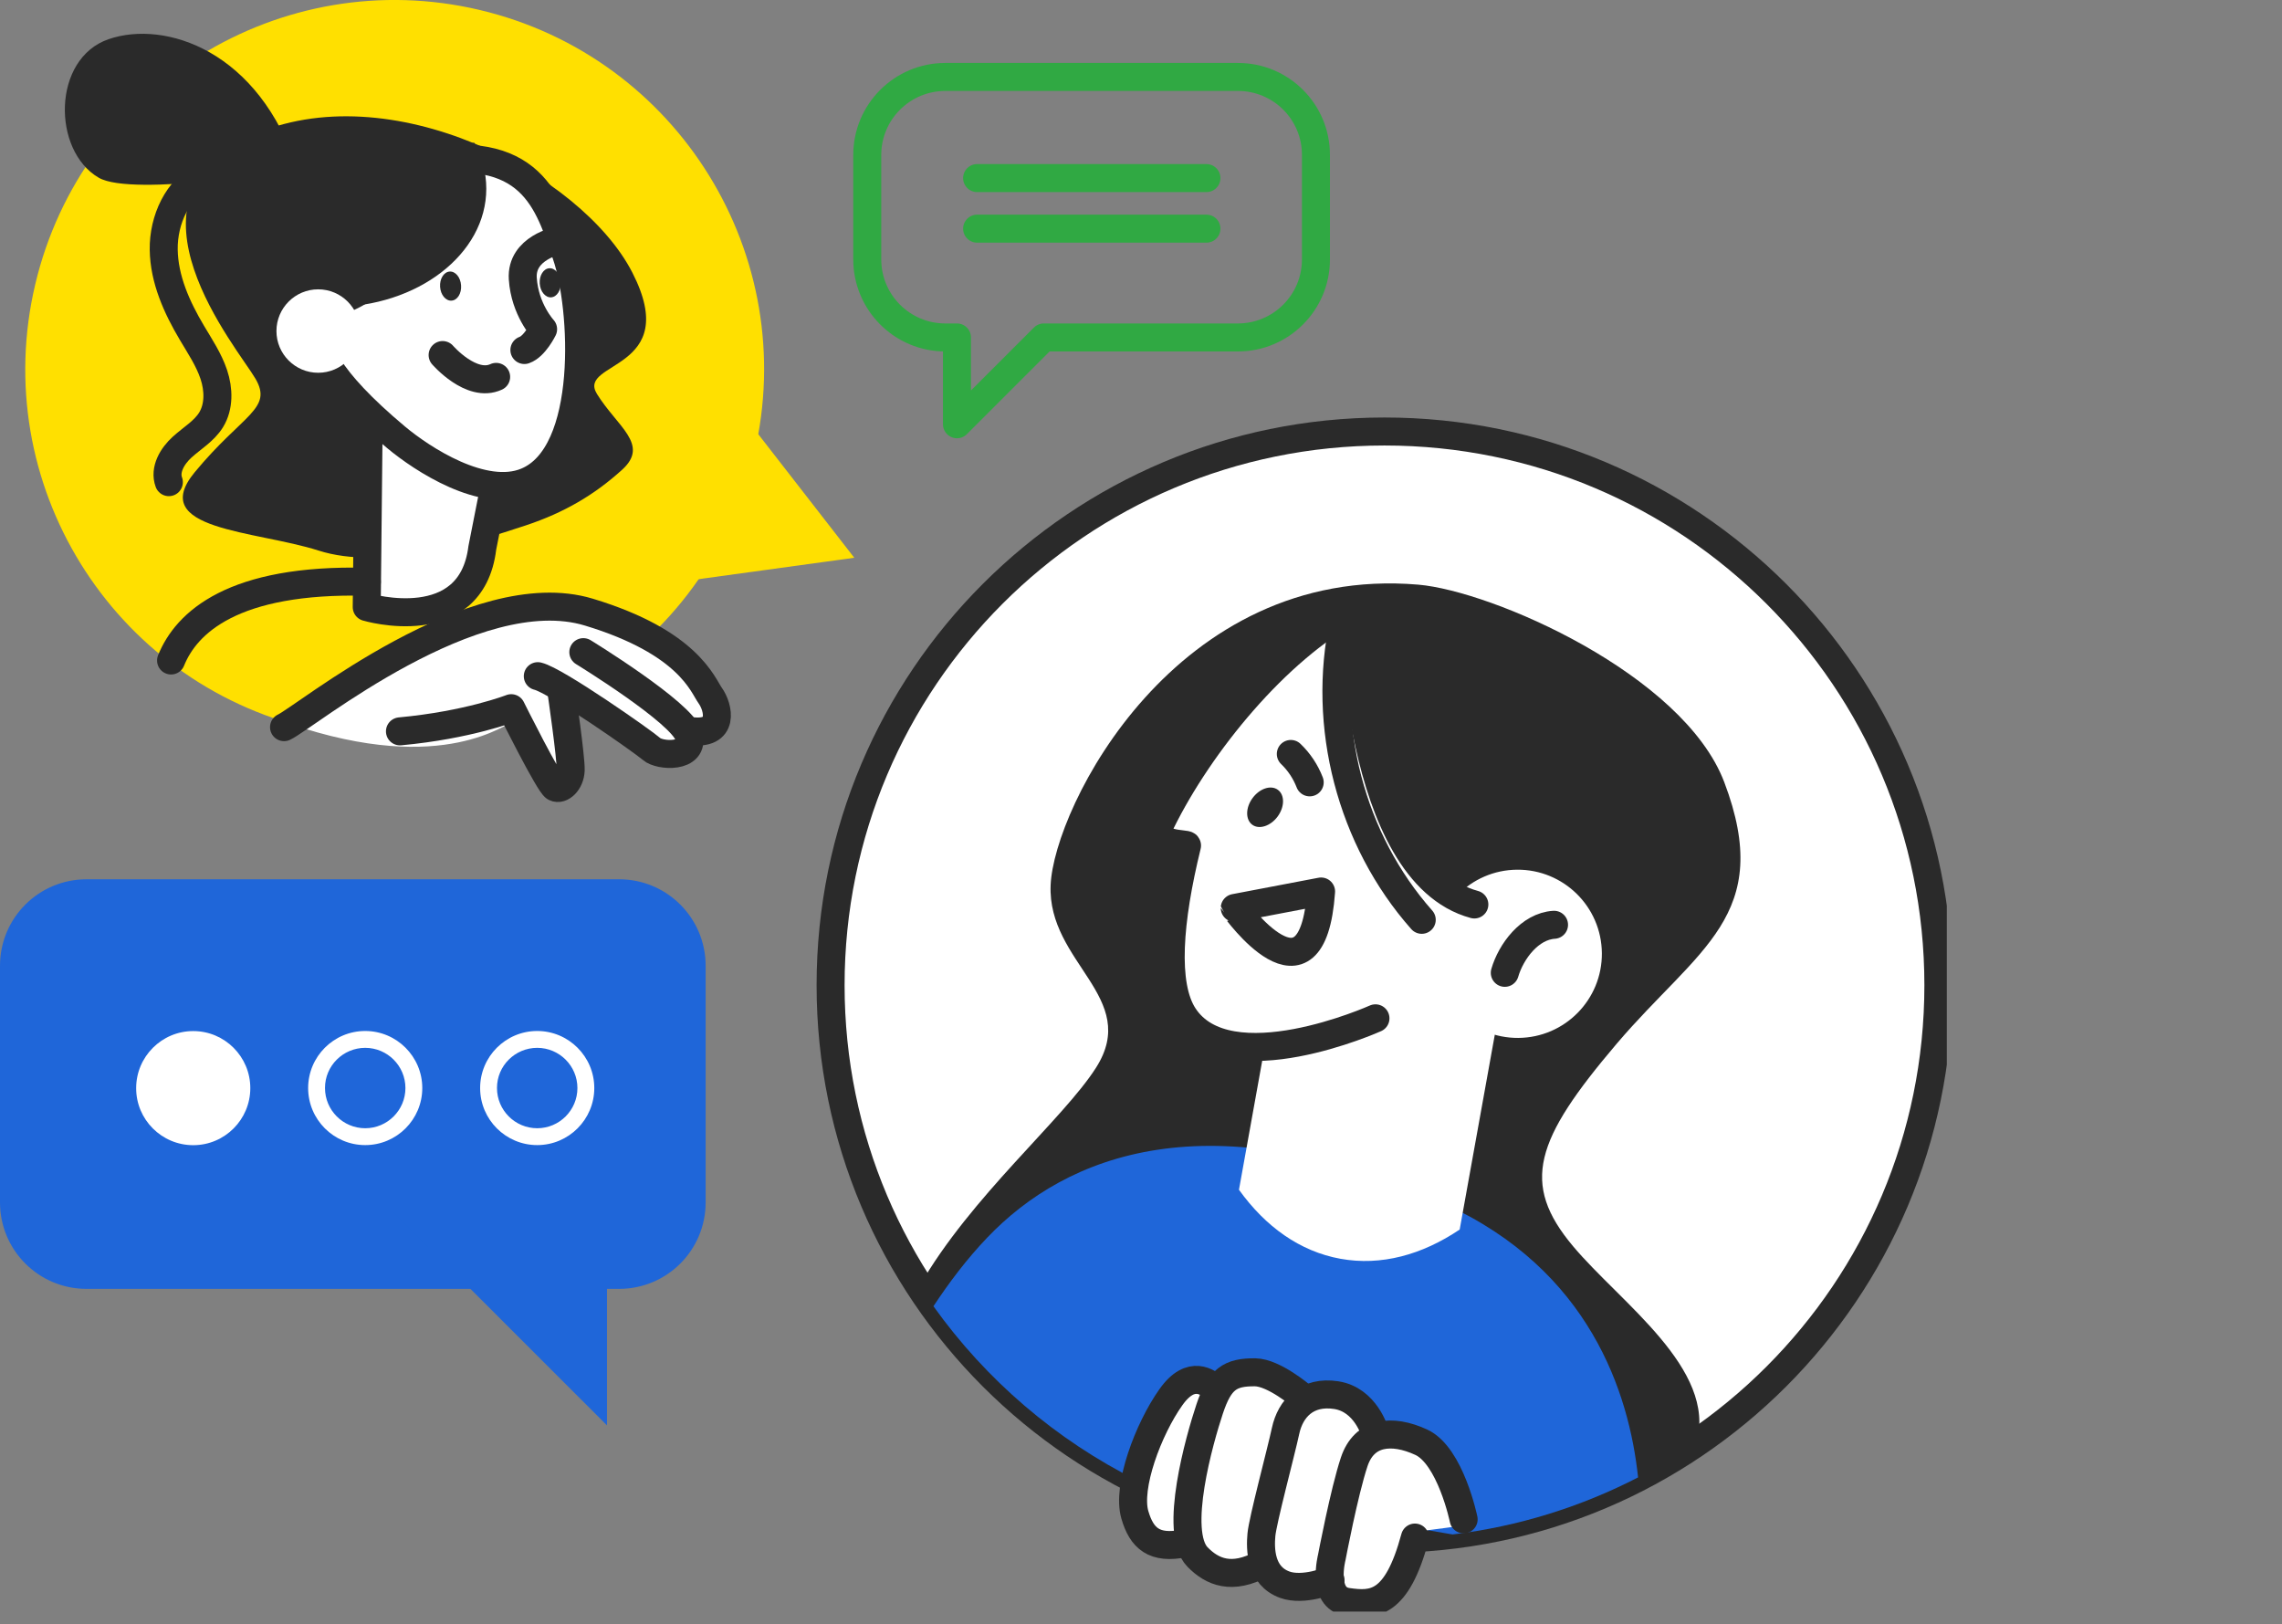 <svg width="163" height="116" viewBox="0 0 163 116" fill="none" xmlns="http://www.w3.org/2000/svg">
<rect x="0" y="0" width="163" height="116" fill="#808080" stroke="none"/>
<g clip-path="url(#clip0_2066_81)">
<path d="M98.892 109.914C120.742 109.914 138.456 92.208 138.456 70.367C138.456 48.525 120.742 30.819 98.892 30.819C77.041 30.819 59.328 48.525 59.328 70.367C59.328 92.208 77.041 109.914 98.892 109.914Z" fill="white" stroke="#2A2A2A" stroke-width="2" stroke-miterlimit="10" stroke-linecap="round" stroke-linejoin="round"/>
<path d="M61.02 39.837L46.351 20.96L37.33 43.093L61.02 39.837Z" fill="#FFE000"/>
<path d="M123.16 55.86C120.239 48.167 106.599 42.202 101.288 41.756C83.969 40.3 75.279 57.666 75.045 63.215C74.81 68.765 81.482 71.239 78.29 76.254C75.942 79.943 69.318 85.487 65.686 91.844C68.782 96.617 72.877 100.68 77.676 103.738C89.587 105.923 105.901 107.542 114.602 106.67C116.921 105.664 119.131 104.448 121.19 103.034C122.624 97.755 115.771 93.072 112.356 89.003C108.587 84.512 109.658 81.4 115.464 74.562C121.275 67.724 126.779 65.407 123.16 55.86Z" fill="#2A2A2A"/>
<path d="M117.006 105.52C116.367 99.501 113.549 90.688 103.155 85.981C86.385 78.385 76.153 82.478 70.505 88.407C69.035 89.948 67.765 91.639 66.675 93.295C70.426 98.55 75.431 102.848 81.254 105.755L103.758 109.595C108.479 109.023 112.947 107.615 117.006 105.52Z" fill="#1F66D9"/>
<path d="M53.868 32.436C57.216 18.262 48.435 4.058 34.255 0.71C20.074 -2.637 5.864 6.141 2.516 20.315C-0.832 34.49 7.949 48.694 22.129 52.041C36.309 55.388 50.519 46.611 53.868 32.436Z" fill="#FFE000"/>
<path d="M37.576 37.519C33.8 38.777 27.279 40.769 22.762 39.325C18.246 37.88 10.478 37.88 13.91 33.727C17.343 29.573 19.511 29.212 18.246 27.045C16.981 24.878 7.949 14.224 17.885 9.709C27.821 5.195 41.551 12.418 45.164 19.461C48.777 26.503 41.189 25.781 42.635 28.129C44.08 30.476 46.428 31.74 44.441 33.546C42.454 35.352 40.286 36.616 37.576 37.519Z" fill="#2A2A2A"/>
<path d="M26.364 27.274L26.195 43.358C26.195 43.358 33.656 45.585 34.451 39.132C34.469 38.988 35.638 33.173 35.638 33.173C35.638 33.173 36.481 24.872 26.364 27.274Z" fill="white" stroke="#2A2A2A" stroke-width="2" stroke-miterlimit="10" stroke-linecap="round" stroke-linejoin="round"/>
<path d="M21.251 12.129C21.251 12.129 9.466 14.092 7.057 12.695C3.715 10.763 3.715 4.19 7.756 2.799C11.797 1.409 18.523 3.618 21.251 12.129Z" fill="#2A2A2A"/>
<path d="M28.291 31.234C30.176 32.811 34.542 35.658 37.601 34.401C42.358 32.444 41.72 21.886 40.455 18.214C39.191 14.543 38.04 10.004 29.574 11.683C21.107 13.363 26.49 17.059 26.49 17.059C26.49 17.059 26.701 20.068 25.545 20.875C24.389 21.688 18.258 22.819 28.291 31.234Z" fill="white" stroke="#2A2A2A" stroke-width="2" stroke-miterlimit="10" stroke-linecap="round" stroke-linejoin="round"/>
<path d="M39.895 17.174C39.895 17.174 37.197 17.692 37.342 19.901C37.486 22.11 38.793 23.512 38.793 23.512C38.793 23.512 38.191 24.746 37.456 24.999" stroke="#2A2A2A" stroke-width="2" stroke-miterlimit="10" stroke-linecap="round" stroke-linejoin="round"/>
<path d="M31.615 25.359C31.615 25.359 33.669 27.737 35.439 26.918" stroke="#2A2A2A" stroke-width="2" stroke-miterlimit="10" stroke-linecap="round" stroke-linejoin="round"/>
<path d="M32.934 20.382C32.898 19.81 32.531 19.365 32.115 19.395C31.7 19.425 31.398 19.913 31.435 20.485C31.471 21.056 31.838 21.502 32.254 21.472C32.669 21.448 32.976 20.96 32.934 20.382Z" fill="#2A2A2A"/>
<path d="M40.051 20.147C40.015 19.575 39.648 19.13 39.232 19.16C38.817 19.19 38.516 19.677 38.552 20.249C38.588 20.821 38.955 21.266 39.371 21.236C39.786 21.206 40.087 20.719 40.051 20.147Z" fill="#2A2A2A"/>
<path d="M20.288 20.941C20.288 21.128 20.3 21.314 20.312 21.495C21.396 21.772 22.558 21.928 23.763 21.928C29.821 21.928 34.735 18.148 34.735 13.477C34.735 12.309 34.428 11.202 33.873 10.19C25.937 11.834 20.288 16.023 20.288 20.941Z" fill="#2A2A2A"/>
<path d="M25.708 23.645C25.708 25.288 24.371 26.624 22.727 26.624C21.083 26.624 19.746 25.288 19.746 23.645C19.746 22.001 21.083 20.665 22.727 20.665C24.371 20.665 25.708 22.001 25.708 23.645Z" fill="white"/>
<path d="M14.572 12.544C12.67 13.471 11.664 15.71 11.694 17.829C11.724 19.948 12.627 21.952 13.711 23.776C14.283 24.739 14.916 25.684 15.271 26.744C15.626 27.809 15.662 29.037 15.078 29.988C14.579 30.795 13.717 31.294 13.013 31.932C12.308 32.571 11.73 33.546 12.061 34.437" stroke="#2A2A2A" stroke-width="2" stroke-miterlimit="10" stroke-linecap="round" stroke-linejoin="round"/>
<path d="M12.219 47.174C13.309 44.477 16.621 41.311 26.202 41.552" stroke="#2A2A2A" stroke-width="2" stroke-miterlimit="10" stroke-linecap="round" stroke-linejoin="round"/>
<path d="M20.655 51.682C20.655 51.682 31.832 44.224 35.319 43.911C38.805 43.598 41.088 43.291 43.671 44.344C43.671 44.344 47.76 46.084 48.958 47.45C50.163 48.817 51.18 50.123 51.12 50.996C51.06 51.869 50.879 52.428 49.916 52.428C48.952 52.428 49.253 53.175 49.012 53.488C48.772 53.801 48.338 54.276 47.501 54.018C46.459 53.693 44.851 52.657 44.129 51.971C43.406 51.285 42.34 51.062 41.497 50.382C40.654 49.696 39.998 49.449 39.998 49.882C39.998 50.316 40.72 53.548 40.781 54.921C40.841 56.293 40.865 55.986 40.1 56.365C39.498 56.666 38.6 55.45 38.137 54.547C37.595 53.488 36.993 51.815 36.631 51.628C36.282 51.435 31.892 55.535 20.655 51.682Z" fill="white"/>
<path d="M20.288 51.935C21.764 51.255 33.898 41.251 42.057 43.719C49.187 45.874 50.187 48.926 50.729 49.678C51.325 50.509 51.813 52.567 49.283 52.206" stroke="#2A2A2A" stroke-width="2" stroke-miterlimit="10" stroke-linecap="round" stroke-linejoin="round"/>
<path d="M41.666 46.578C41.666 46.578 48.742 50.912 49.193 52.537C49.645 54.163 47.116 54.012 46.544 53.5C45.971 52.989 39.709 48.595 38.414 48.294" stroke="#2A2A2A" stroke-width="2" stroke-miterlimit="10" stroke-linecap="round" stroke-linejoin="round"/>
<path d="M40.1 49.377C40.1 49.377 40.793 54.132 40.763 55.005C40.733 55.878 40.07 56.45 39.649 56.239C39.227 56.028 36.517 50.581 36.517 50.581C36.517 50.581 33.446 51.785 28.568 52.236" stroke="#2A2A2A" stroke-width="2" stroke-miterlimit="10" stroke-linecap="round" stroke-linejoin="round"/>
<path d="M108.454 74.131C111.773 74.106 114.444 71.397 114.419 68.079C114.394 64.761 111.683 62.092 108.364 62.116C105.045 62.141 102.375 64.851 102.399 68.168C102.424 71.486 105.135 74.156 108.454 74.131Z" fill="white"/>
<path d="M91.696 67.231L107.907 67.604L104.263 87.817C101.572 89.629 98.645 90.429 95.748 89.906C92.852 89.382 90.389 87.612 88.498 84.976L91.696 67.231Z" fill="white"/>
<path d="M98.247 72.732C98.247 72.732 87.733 77.451 84.547 72.552C83.108 70.336 83.47 65.762 84.788 60.392C84.837 60.2 82.054 60.495 82.94 58.707C85.71 53.091 91.172 46.409 96.657 43.466C96.657 43.466 96.826 62.306 105.311 64.6" fill="white"/>
<path d="M98.247 72.732C98.247 72.732 87.733 77.451 84.547 72.552C83.108 70.336 83.47 65.762 84.788 60.392C84.837 60.2 82.054 60.495 82.94 58.707C85.71 53.091 91.172 46.409 96.657 43.466C96.657 43.466 96.826 62.306 105.311 64.6" stroke="#2A2A2A" stroke-width="2" stroke-miterlimit="10" stroke-linecap="round" stroke-linejoin="round"/>
<path d="M95.995 44.363C94.369 51.815 96.495 59.984 101.553 65.696" stroke="#2A2A2A" stroke-width="2" stroke-miterlimit="10" stroke-linecap="round" stroke-linejoin="round"/>
<path d="M111.002 66.051C109.268 66.159 107.931 67.953 107.485 69.482" stroke="#2A2A2A" stroke-width="2" stroke-miterlimit="10" stroke-linecap="round" stroke-linejoin="round"/>
<path d="M94.363 63.674L88.196 64.848C88.196 64.842 93.73 72.631 94.363 63.674Z" stroke="#2A2A2A" stroke-width="2" stroke-miterlimit="10" stroke-linecap="round" stroke-linejoin="round"/>
<path d="M89.467 57.003C88.961 57.69 88.955 58.544 89.449 58.906C89.943 59.267 90.756 59.002 91.261 58.316C91.767 57.629 91.773 56.775 91.279 56.413C90.786 56.046 89.973 56.311 89.467 57.003Z" fill="#2A2A2A"/>
<path d="M93.55 55.878C93.255 55.114 92.791 54.415 92.201 53.85" stroke="#2A2A2A" stroke-width="2" stroke-miterlimit="10" stroke-linecap="round" stroke-linejoin="round"/>
<path d="M104.684 108.933C104.684 108.933 103.661 104.515 102.691 103.805C101.722 103.095 100.698 102.565 99.481 102.565C98.259 102.571 98.259 102.571 98.259 102.571C98.259 102.571 97.783 100.705 96.94 100.223C96.097 99.742 94.754 99.381 93.749 99.754C92.743 100.127 92.165 98.478 91.087 98.351C90.009 98.225 88.305 97.803 87.185 98.893C86.065 99.983 85.703 98.526 85.703 98.526C85.703 98.526 84.896 97.822 83.644 99.79C82.385 101.758 80.94 104.419 80.928 106.086C80.928 106.086 80.266 109.59 82.012 110.053C83.758 110.516 84.716 110.282 84.716 110.282C84.716 110.282 84.902 111.51 86.155 111.823C87.407 112.136 89.81 112.039 90.039 111.865C90.268 111.69 90.099 112.726 91.31 112.948C92.52 113.171 94.465 113.147 94.742 113.021C95.019 112.894 94.935 113.929 95.651 114.134C96.368 114.339 98.072 114.76 98.861 114.02C99.656 113.279 100.872 110.703 100.939 110.113C101.005 109.529 101.414 109.361 101.734 109.325C102.053 109.295 104.684 108.933 104.684 108.933Z" fill="white"/>
<path d="M84.59 110.233C82.446 110.666 81.549 109.877 81.061 108.192C80.477 106.194 82.018 102.07 83.638 99.789C85.108 97.718 86.318 98.832 86.661 99.031" stroke="#2A2A2A" stroke-width="2" stroke-miterlimit="10" stroke-linecap="round" stroke-linejoin="round"/>
<path d="M92.978 99.724C92.978 99.724 91.003 98.032 89.654 98.014C87.859 97.996 87.119 98.49 86.402 100.639C85.686 102.788 83.795 109.415 85.535 111.203C86.583 112.28 87.992 112.882 90.166 111.69" stroke="#2A2A2A" stroke-width="2" stroke-miterlimit="10" stroke-linecap="round" stroke-linejoin="round"/>
<path d="M98.205 102.288C98.205 102.288 97.555 99.971 95.447 99.645C93.339 99.32 92.171 100.603 91.828 102.192C91.485 103.781 90.184 108.62 90.1 109.626C90.009 110.631 90.021 112.551 91.768 113.183C93.111 113.671 95.038 112.864 95.038 112.864" stroke="#2A2A2A" stroke-width="2" stroke-miterlimit="10" stroke-linecap="round" stroke-linejoin="round"/>
<path d="M104.546 108.517C104.546 108.517 103.607 103.967 101.511 103.004C99.416 102.04 97.447 102.257 96.73 104.406C96.013 106.555 95.128 111.226 95.128 111.226C95.128 111.226 94.375 114.133 96.236 114.41C98.097 114.681 99.765 114.657 101.066 109.817" stroke="#2A2A2A" stroke-width="2" stroke-miterlimit="10" stroke-linecap="round" stroke-linejoin="round"/>
<path d="M44.225 92.055H6.178C2.764 92.055 0 89.292 0 85.879V68.977C0 65.564 2.764 62.801 6.178 62.801H44.225C47.639 62.801 50.403 65.564 50.403 68.977V85.879C50.403 89.292 47.639 92.055 44.225 92.055Z" fill="#1F66D9"/>
<path d="M43.357 101.806L18.427 76.886H43.357V101.806Z" fill="#1F66D9"/>
<path d="M88.425 5.496H67.523C64.446 5.496 61.947 7.988 61.947 11.07V18.528C61.947 21.604 64.44 24.102 67.523 24.102H68.355V30.302L74.557 24.102H88.419C91.497 24.102 93.996 21.61 93.996 18.528V11.07C94.002 7.994 91.509 5.496 88.425 5.496Z" stroke="#30A943" stroke-width="2" stroke-miterlimit="10" stroke-linecap="round" stroke-linejoin="round"/>
<path d="M13.802 81.792C16.055 81.792 17.879 79.962 17.879 77.717C17.879 75.466 16.049 73.642 13.802 73.642C11.55 73.642 9.726 75.472 9.726 77.717C9.72 79.962 11.55 81.792 13.802 81.792Z" fill="white"/>
<path d="M26.087 74.84C27.67 74.84 28.959 76.128 28.959 77.711C28.959 79.294 27.67 80.582 26.087 80.582C24.503 80.582 23.214 79.294 23.214 77.711C23.208 76.128 24.503 74.84 26.087 74.84ZM26.087 73.636C23.834 73.636 22.01 75.466 22.01 77.711C22.01 79.962 23.84 81.786 26.087 81.786C28.339 81.786 30.163 79.956 30.163 77.711C30.163 75.466 28.333 73.636 26.087 73.636Z" fill="white"/>
<path d="M38.372 74.84C39.956 74.84 41.244 76.128 41.244 77.711C41.244 79.294 39.956 80.582 38.372 80.582C36.788 80.582 35.499 79.294 35.499 77.711C35.493 76.128 36.788 74.84 38.372 74.84ZM38.372 73.636C36.12 73.636 34.295 75.466 34.295 77.711C34.295 79.962 36.126 81.786 38.372 81.786C40.624 81.786 42.449 79.956 42.449 77.711C42.449 75.466 40.618 73.636 38.372 73.636Z" fill="white"/>
<path d="M69.794 12.719H86.174" stroke="#30A943" stroke-width="2" stroke-miterlimit="10" stroke-linecap="round" stroke-linejoin="round"/>
<path d="M69.794 16.331H86.174" stroke="#30A943" stroke-width="2" stroke-miterlimit="10" stroke-linecap="round" stroke-linejoin="round"/>
</g>
<defs>
<clipPath id="clip0_2066_81">
<rect width="139.058" height="115.103" fill="white"/>
</clipPath>
</defs>
</svg>

